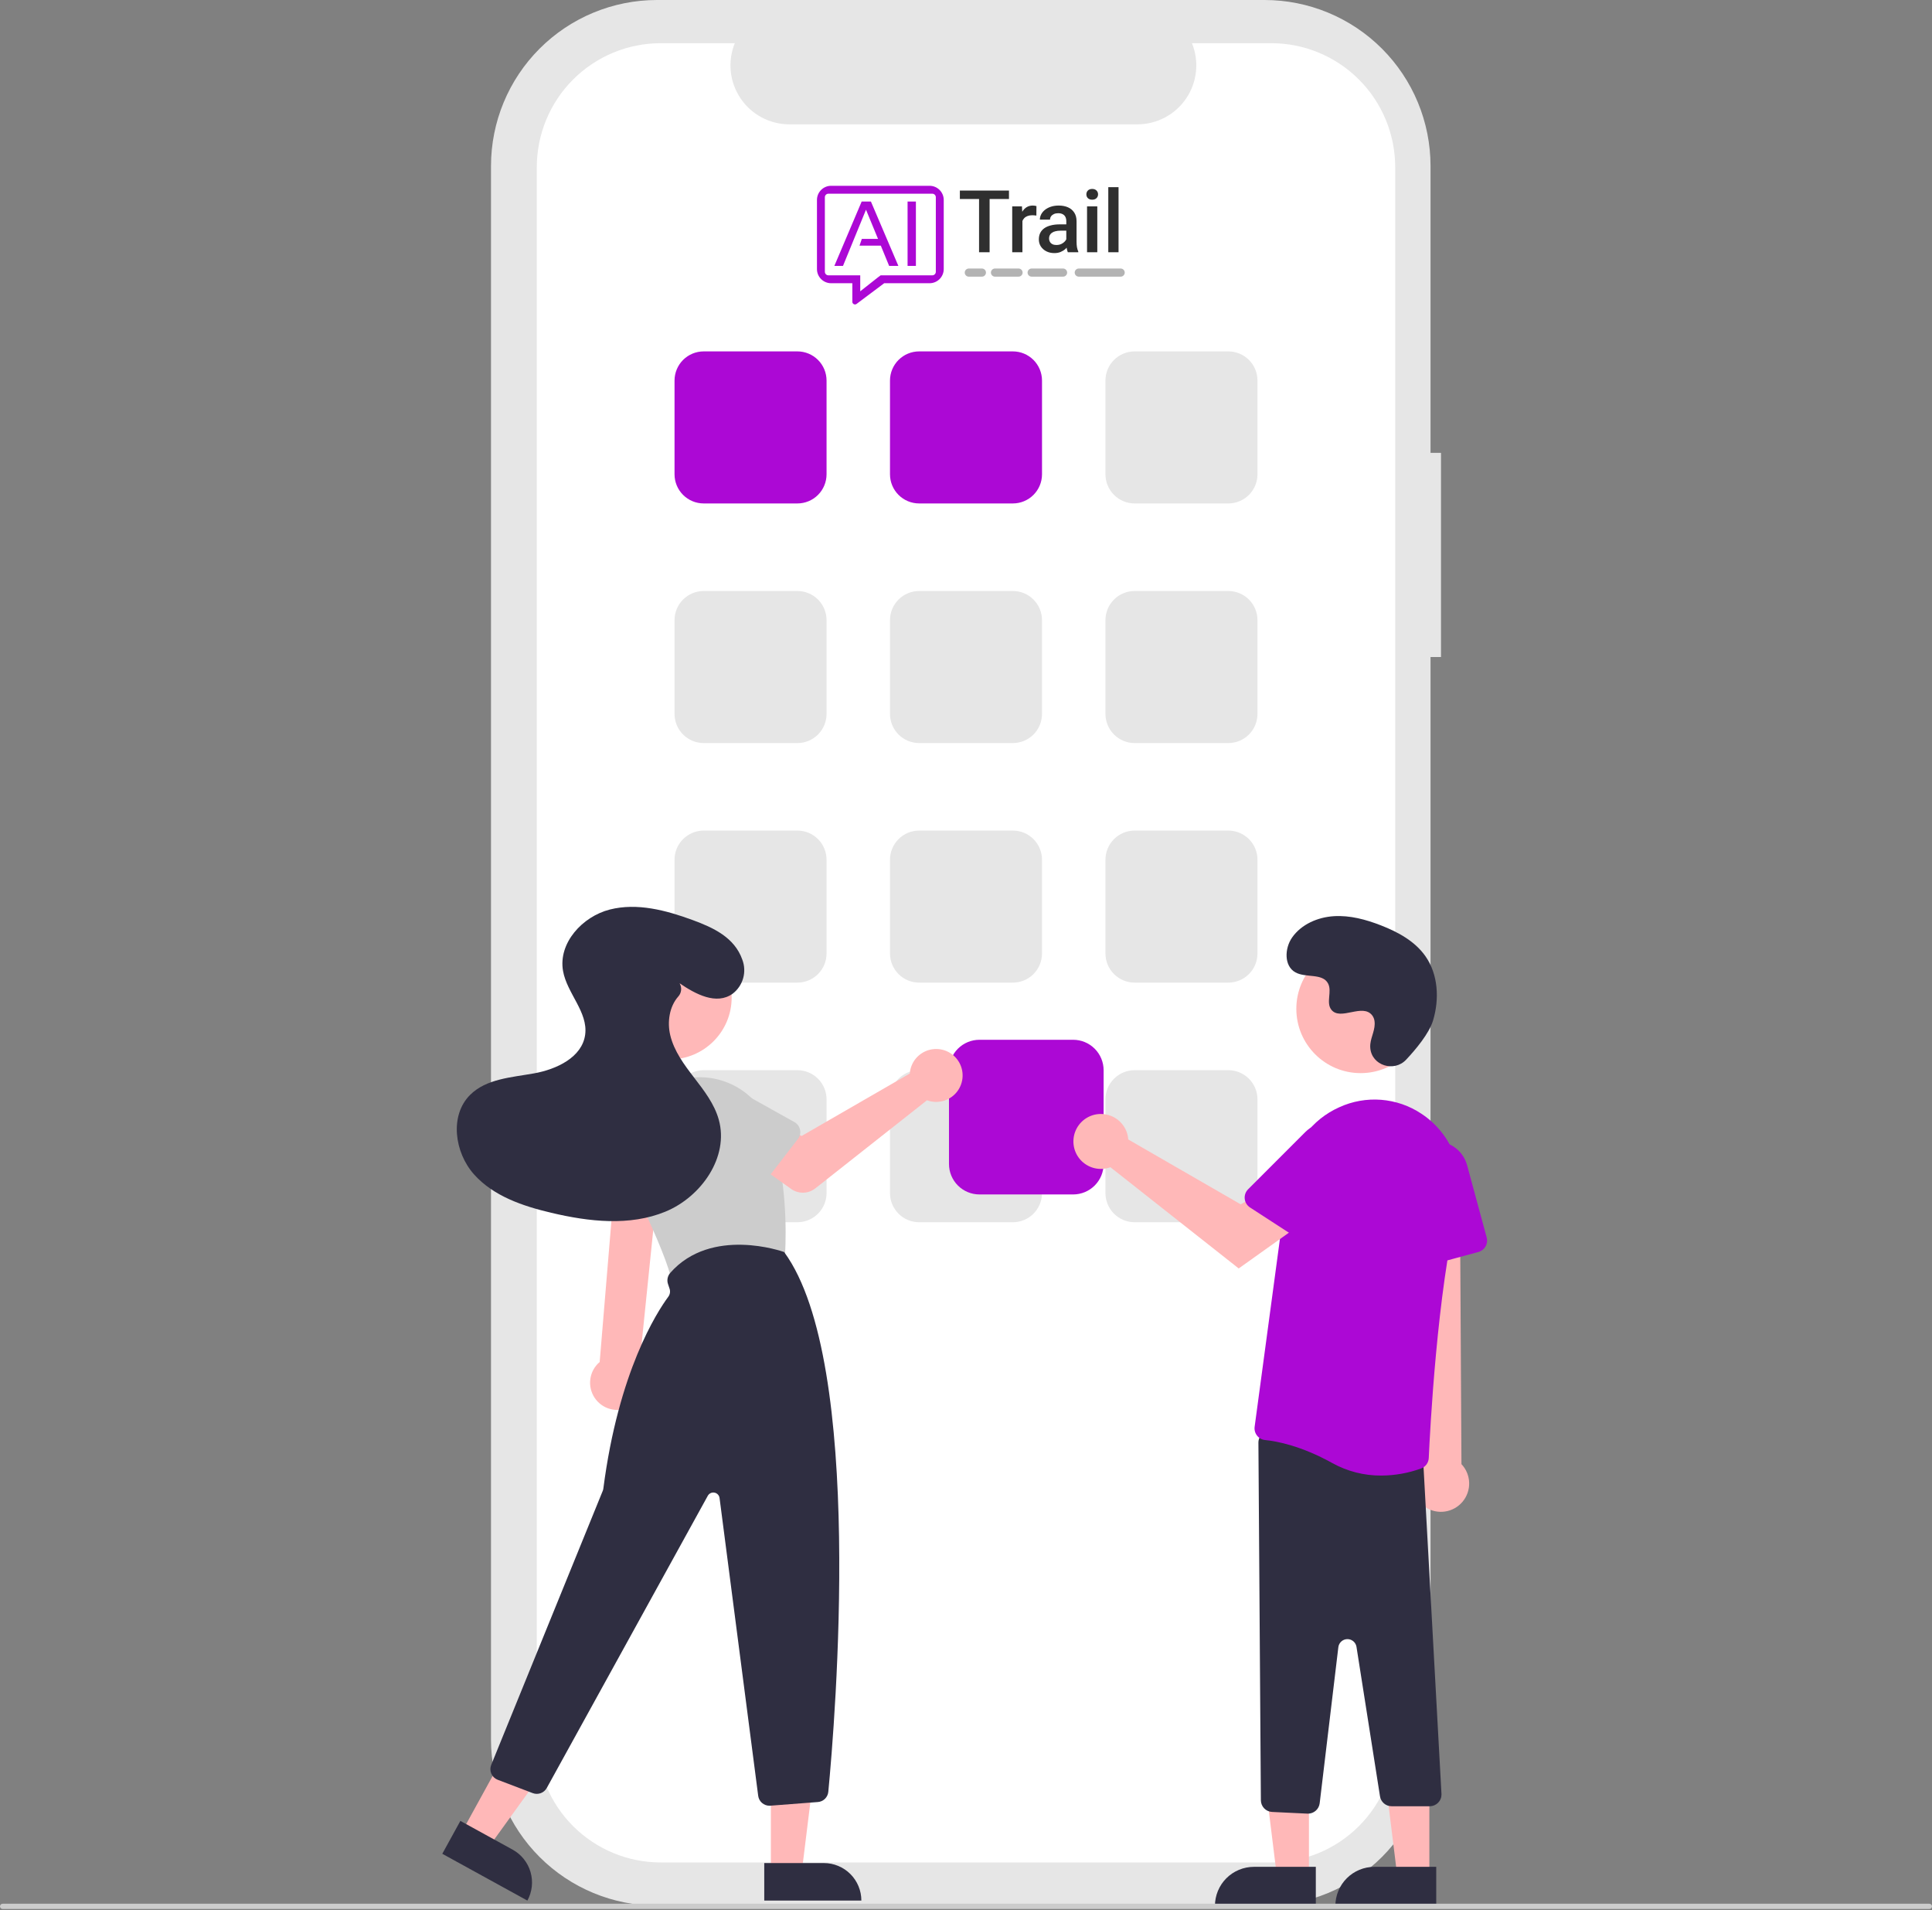 <svg width="350" height="346" viewBox="0 0 350 346" fill="none" xmlns="http://www.w3.org/2000/svg">
<rect x="0" y="0" width="350" height="346" fill="#808080" stroke="none"/>
<g clip-path="url(#clip0_229_1638)">
<path d="M261.051 82.021H259.154V30.069C259.154 26.12 258.377 22.21 256.866 18.562C255.355 14.914 253.14 11.599 250.348 8.807C247.556 6.015 244.241 3.8 240.593 2.289C236.945 0.778 233.035 3.73687e-06 229.086 0H119.018C111.043 -1.76092e-05 103.395 3.168 97.756 8.807C92.117 14.446 88.949 22.094 88.949 30.069V315.083C88.949 323.058 92.117 330.706 97.756 336.345C103.395 341.984 111.043 345.152 119.018 345.152H229.086C237.06 345.152 244.709 341.984 250.347 336.345C255.986 330.706 259.154 323.058 259.154 315.084V119.002H261.051L261.051 82.021Z" fill="#E6E6E6"/>
<path d="M252.755 30.279V314.874C252.755 320.83 250.389 326.541 246.177 330.753C241.966 334.964 236.254 337.33 230.299 337.33H119.702C113.747 337.33 108.035 334.964 103.824 330.753C99.612 326.541 97.247 320.83 97.246 314.874V30.279C97.247 24.323 99.612 18.611 103.824 14.4C108.035 10.188 113.747 7.823 119.702 7.823H133.119C132.46 9.443 132.209 11.2 132.388 12.94C132.567 14.68 133.171 16.349 134.147 17.8C135.123 19.252 136.44 20.441 137.983 21.264C139.527 22.087 141.249 22.518 142.998 22.52H206.055C207.804 22.518 209.526 22.087 211.069 21.264C212.612 20.441 213.93 19.252 214.906 17.8C215.881 16.349 216.485 14.679 216.665 12.94C216.844 11.2 216.593 9.443 215.933 7.823H230.299C236.254 7.823 241.966 10.188 246.177 14.4C250.389 18.611 252.754 24.323 252.755 30.279Z" fill="white"/>
<path d="M152.717 48.161H151.151L156.101 36.499H157.773L162.748 48.161H161.076L159.567 44.491H155.71L156.126 43.268H159.062L156.884 37.983L152.717 48.161ZM165.924 36.499V48.161H164.416V36.499H165.924Z" fill="#AC08D5"/>
<path d="M168.402 33.652H150.564C149.15 33.652 148 34.801 148 36.216V48.735C148 50.149 149.15 51.298 150.564 51.298H154.409V54.663C154.409 54.948 154.642 55.144 154.89 55.144C154.986 55.144 155.086 55.116 155.174 55.048L160.178 51.298H168.402C169.816 51.298 170.966 50.149 170.966 48.735V36.216C170.966 34.801 169.816 33.652 168.402 33.652ZM169.534 49.226C169.534 49.578 169.246 49.867 168.893 49.867H159.537L159.024 50.251L155.841 52.761V49.867H150.072C149.72 49.867 149.432 49.578 149.432 49.226V35.724C149.432 35.372 149.72 35.083 150.072 35.083H168.893C169.246 35.083 169.534 35.372 169.534 35.724V49.226Z" fill="#AC08D5"/>
<path d="M179.277 34.512V45.687H177.366V34.512H179.277ZM182.785 34.512V36.047H173.889V34.512H182.785ZM185.222 38.963V45.687H183.372V37.382H185.138L185.222 38.963ZM187.763 37.328L187.747 39.048C187.635 39.027 187.512 39.012 187.379 39.002C187.251 38.992 187.123 38.986 186.995 38.986C186.678 38.986 186.399 39.032 186.159 39.124C185.918 39.212 185.716 39.339 185.552 39.508C185.394 39.672 185.271 39.872 185.184 40.107C185.097 40.342 185.046 40.606 185.03 40.898L184.608 40.928C184.608 40.406 184.659 39.923 184.762 39.478C184.864 39.032 185.017 38.641 185.222 38.303C185.432 37.965 185.693 37.702 186.005 37.513C186.322 37.323 186.688 37.229 187.103 37.229C187.215 37.229 187.335 37.239 187.463 37.259C187.596 37.28 187.696 37.303 187.763 37.328ZM193.17 44.021V40.061C193.17 39.764 193.116 39.508 193.009 39.293C192.902 39.078 192.738 38.912 192.518 38.794C192.303 38.677 192.032 38.618 191.704 38.618C191.402 38.618 191.141 38.669 190.921 38.771C190.701 38.874 190.53 39.012 190.407 39.186C190.284 39.36 190.223 39.557 190.223 39.777H188.381C188.381 39.449 188.46 39.132 188.619 38.825C188.777 38.518 189.008 38.244 189.309 38.004C189.611 37.763 189.972 37.574 190.392 37.436C190.811 37.298 191.282 37.229 191.804 37.229C192.428 37.229 192.981 37.334 193.462 37.543C193.948 37.753 194.329 38.07 194.606 38.495C194.887 38.915 195.028 39.442 195.028 40.076V43.768C195.028 44.147 195.053 44.487 195.104 44.789C195.161 45.086 195.24 45.344 195.342 45.564V45.687H193.447C193.36 45.487 193.29 45.234 193.239 44.927C193.193 44.615 193.17 44.313 193.17 44.021ZM193.439 40.637L193.454 41.78H192.126C191.784 41.78 191.482 41.813 191.221 41.88C190.96 41.941 190.742 42.033 190.568 42.156C190.394 42.279 190.264 42.428 190.177 42.602C190.09 42.776 190.046 42.972 190.046 43.193C190.046 43.413 190.097 43.615 190.2 43.799C190.302 43.978 190.451 44.119 190.645 44.221C190.845 44.323 191.085 44.374 191.366 44.374C191.745 44.374 192.075 44.298 192.357 44.144C192.643 43.986 192.868 43.794 193.032 43.569C193.196 43.338 193.283 43.121 193.293 42.916L193.892 43.737C193.83 43.947 193.725 44.172 193.577 44.413C193.429 44.653 193.234 44.884 192.994 45.104C192.758 45.319 192.474 45.495 192.142 45.633C191.814 45.771 191.436 45.84 191.006 45.84C190.463 45.84 189.98 45.733 189.555 45.518C189.13 45.298 188.798 45.004 188.557 44.636C188.317 44.262 188.197 43.84 188.197 43.369C188.197 42.929 188.278 42.54 188.442 42.202C188.611 41.859 188.857 41.573 189.179 41.343C189.506 41.112 189.906 40.938 190.376 40.821C190.847 40.698 191.384 40.637 191.988 40.637H193.439ZM198.785 37.382V45.687H196.928V37.382H198.785ZM196.805 35.202C196.805 34.921 196.897 34.688 197.081 34.504C197.27 34.315 197.531 34.22 197.864 34.22C198.191 34.22 198.45 34.315 198.639 34.504C198.828 34.688 198.923 34.921 198.923 35.202C198.923 35.479 198.828 35.709 198.639 35.893C198.45 36.077 198.191 36.169 197.864 36.169C197.531 36.169 197.27 36.077 197.081 35.893C196.897 35.709 196.805 35.479 196.805 35.202ZM202.634 33.898V45.687H200.777V33.898H202.634Z" fill="#2F2F2F"/>
<path d="M175.509 49.371H177.88" stroke="#B3B3B3" stroke-width="1.474" stroke-linecap="round"/>
<path d="M180.252 49.371H184.52" stroke="#B3B3B3" stroke-width="1.474" stroke-linecap="round"/>
<path d="M186.892 49.371H192.583" stroke="#B3B3B3" stroke-width="1.474" stroke-linecap="round"/>
<path d="M195.429 49.371H203.018" stroke="#B3B3B3" stroke-width="1.474" stroke-linecap="round"/>
<path d="M144.46 91.185H127.476C126.076 91.183 124.735 90.627 123.745 89.637C122.756 88.648 122.199 87.306 122.198 85.907V68.923C122.199 67.523 122.756 66.182 123.745 65.192C124.735 64.203 126.076 63.646 127.476 63.645H144.46C145.859 63.646 147.201 64.203 148.19 65.192C149.18 66.182 149.736 67.523 149.738 68.923V85.907C149.736 87.306 149.18 88.648 148.19 89.637C147.201 90.627 145.859 91.183 144.46 91.185Z" fill="#AC08D5"/>
<path d="M183.493 91.185H166.509C165.109 91.183 163.768 90.627 162.778 89.637C161.789 88.648 161.232 87.306 161.23 85.907V68.923C161.232 67.523 161.789 66.182 162.778 65.192C163.768 64.203 165.109 63.646 166.509 63.645H183.493C184.892 63.646 186.234 64.203 187.223 65.192C188.212 66.182 188.769 67.523 188.771 68.923V85.907C188.769 87.306 188.212 88.648 187.223 89.637C186.234 90.627 184.892 91.183 183.493 91.185Z" fill="#AC08D5"/>
<path d="M222.525 91.185H205.541C204.142 91.183 202.8 90.627 201.811 89.637C200.821 88.648 200.265 87.306 200.263 85.907V68.923C200.265 67.523 200.821 66.182 201.811 65.192C202.8 64.203 204.142 63.646 205.541 63.645H222.525C223.925 63.646 225.266 64.203 226.256 65.192C227.245 66.182 227.802 67.523 227.803 68.923V85.907C227.802 87.306 227.245 88.648 226.256 89.637C225.266 90.627 223.925 91.183 222.525 91.185Z" fill="#E6E6E6"/>
<path d="M144.46 134.583H127.476C126.076 134.582 124.735 134.025 123.745 133.036C122.756 132.046 122.199 130.705 122.198 129.305V112.321C122.199 110.922 122.756 109.58 123.745 108.591C124.735 107.601 126.076 107.045 127.476 107.043H144.46C145.859 107.045 147.201 107.601 148.19 108.591C149.18 109.58 149.736 110.922 149.738 112.321V129.305C149.736 130.705 149.18 132.046 148.19 133.036C147.201 134.025 145.859 134.582 144.46 134.583Z" fill="#E6E6E6"/>
<path d="M183.493 134.583H166.509C165.109 134.582 163.768 134.025 162.778 133.036C161.789 132.046 161.232 130.705 161.23 129.305V112.321C161.232 110.922 161.789 109.58 162.778 108.591C163.768 107.601 165.109 107.045 166.509 107.043H183.493C184.892 107.045 186.234 107.601 187.223 108.591C188.212 109.58 188.769 110.922 188.771 112.321V129.305C188.769 130.705 188.212 132.046 187.223 133.036C186.234 134.025 184.892 134.582 183.493 134.583Z" fill="#E6E6E6"/>
<path d="M222.525 134.583H205.541C204.142 134.582 202.8 134.025 201.811 133.036C200.821 132.046 200.265 130.705 200.263 129.305V112.321C200.265 110.922 200.821 109.58 201.811 108.591C202.8 107.601 204.142 107.045 205.541 107.043H222.525C223.925 107.045 225.266 107.601 226.256 108.591C227.245 109.58 227.802 110.922 227.803 112.321V129.305C227.802 130.705 227.245 132.046 226.256 133.036C225.266 134.025 223.925 134.582 222.525 134.583Z" fill="#E6E6E6"/>
<path d="M144.46 177.973H127.476C126.076 177.972 124.735 177.415 123.745 176.426C122.756 175.436 122.199 174.095 122.198 172.695V155.711C122.199 154.312 122.756 152.97 123.745 151.981C124.735 150.992 126.076 150.435 127.476 150.433H144.46C145.859 150.435 147.201 150.992 148.19 151.981C149.18 152.97 149.736 154.312 149.738 155.711V172.695C149.736 174.095 149.18 175.436 148.19 176.426C147.201 177.415 145.859 177.972 144.46 177.973Z" fill="#E6E6E6"/>
<path d="M183.493 177.973H166.509C165.109 177.972 163.768 177.415 162.778 176.426C161.789 175.436 161.232 174.095 161.23 172.695V155.711C161.232 154.312 161.789 152.97 162.778 151.981C163.768 150.992 165.109 150.435 166.509 150.433H183.493C184.892 150.435 186.234 150.992 187.223 151.981C188.212 152.97 188.769 154.312 188.771 155.711V172.695C188.769 174.095 188.212 175.436 187.223 176.426C186.234 177.415 184.892 177.972 183.493 177.973Z" fill="#E6E6E6"/>
<path d="M222.525 177.973H205.541C204.142 177.972 202.8 177.415 201.811 176.426C200.821 175.436 200.265 174.095 200.263 172.695V155.711C200.265 154.312 200.821 152.97 201.811 151.981C202.8 150.992 204.142 150.435 205.541 150.433H222.525C223.925 150.435 225.266 150.992 226.256 151.981C227.245 152.97 227.802 154.312 227.803 155.711V172.695C227.802 174.095 227.245 175.436 226.256 176.426C225.266 177.415 223.925 177.972 222.525 177.973Z" fill="#E6E6E6"/>
<path d="M144.46 221.372H127.476C126.076 221.37 124.735 220.814 123.745 219.824C122.756 218.835 122.199 217.493 122.198 216.094V199.11C122.199 197.711 122.756 196.369 123.745 195.379C124.735 194.39 126.076 193.833 127.476 193.832H144.46C145.859 193.833 147.201 194.39 148.19 195.379C149.18 196.369 149.736 197.711 149.738 199.11V216.094C149.736 217.493 149.18 218.835 148.19 219.824C147.201 220.814 145.859 221.37 144.46 221.372Z" fill="#E6E6E6"/>
<path d="M183.493 221.372H166.509C165.109 221.37 163.768 220.814 162.778 219.824C161.789 218.835 161.232 217.493 161.23 216.094V199.11C161.232 197.711 161.789 196.369 162.778 195.379C163.768 194.39 165.109 193.833 166.509 193.832H183.493C184.892 193.833 186.234 194.39 187.223 195.379C188.212 196.369 188.769 197.711 188.771 199.11V216.094C188.769 217.493 188.212 218.835 187.223 219.824C186.234 220.814 184.892 221.37 183.493 221.372Z" fill="#E6E6E6"/>
<path d="M222.525 221.372H205.541C204.142 221.37 202.8 220.814 201.811 219.824C200.821 218.835 200.265 217.493 200.263 216.094V199.11C200.265 197.711 200.821 196.369 201.811 195.379C202.8 194.39 204.142 193.833 205.541 193.832H222.525C223.925 193.833 225.266 194.39 226.256 195.379C227.245 196.369 227.802 197.711 227.803 199.11V216.094C227.802 217.493 227.245 218.835 226.256 219.824C225.266 220.814 223.925 221.37 222.525 221.372Z" fill="#E6E6E6"/>
<path d="M194.416 216.339H177.432C175.97 216.337 174.568 215.756 173.534 214.722C172.5 213.688 171.919 212.286 171.917 210.824V193.84C171.919 192.378 172.5 190.976 173.534 189.942C174.568 188.908 175.97 188.326 177.432 188.325H194.416C195.879 188.326 197.28 188.908 198.314 189.942C199.348 190.976 199.93 192.378 199.932 193.84V210.824C199.93 212.286 199.348 213.688 198.314 214.722C197.281 215.756 195.879 216.337 194.416 216.339Z" fill="#AC08D5"/>
<path d="M114.056 254.842C114.698 254.522 115.262 254.066 115.709 253.505C116.155 252.944 116.474 252.292 116.641 251.594C116.808 250.897 116.82 250.172 116.677 249.469C116.533 248.766 116.238 248.104 115.81 247.528L119.478 211.669H111.552L108.637 246.684C107.717 247.465 107.116 248.557 106.948 249.753C106.779 250.948 107.055 252.164 107.723 253.17C108.391 254.175 109.405 254.901 110.572 255.209C111.739 255.517 112.979 255.386 114.056 254.842Z" fill="#FFB8B8"/>
<path d="M121.334 191.879C127.527 191.879 132.548 186.859 132.548 180.666C132.548 174.472 127.527 169.452 121.334 169.452C115.141 169.452 110.12 174.472 110.12 180.666C110.12 186.859 115.141 191.879 121.334 191.879Z" fill="#FFB8B8"/>
<path d="M123.445 232.552C122.996 232.552 122.56 232.405 122.203 232.133C121.846 231.861 121.588 231.479 121.468 231.046C120.57 227.782 118.233 222.263 114.521 214.642C113.684 212.919 113.22 211.039 113.16 209.124C113.101 207.21 113.447 205.304 114.175 203.532C114.904 201.761 115.999 200.163 117.388 198.845C118.778 197.526 120.43 196.516 122.238 195.881C123.95 195.277 125.767 195.022 127.58 195.131C129.393 195.241 131.165 195.713 132.792 196.52C134.42 197.326 135.869 198.451 137.053 199.828C138.238 201.204 139.135 202.804 139.691 204.534C142.567 213.553 142.429 223.214 142.235 226.948C142.211 227.398 142.04 227.828 141.749 228.171C141.458 228.514 141.062 228.753 140.622 228.85L123.886 232.505C123.741 232.536 123.593 232.552 123.445 232.552Z" fill="#CCCCCC"/>
<path d="M139.652 339.037L145.249 339.037L147.912 317.447L139.651 317.447L139.652 339.037Z" fill="#FFB8B8"/>
<path d="M156.045 344.234L138.453 344.235L138.452 337.438L149.248 337.437C150.14 337.437 151.024 337.613 151.849 337.955C152.673 338.296 153.423 338.797 154.054 339.428C154.685 340.059 155.186 340.808 155.527 341.633C155.869 342.457 156.045 343.341 156.045 344.234Z" fill="#2F2E41"/>
<path d="M83.681 331.783L88.586 334.479L101.322 316.844L94.082 312.864L83.681 331.783Z" fill="#FFB8B8"/>
<path d="M95.541 344.235L80.126 335.759L83.4 329.803L92.86 335.004C94.44 335.872 95.61 337.333 96.112 339.064C96.615 340.795 96.41 342.655 95.541 344.235Z" fill="#2F2E41"/>
<path d="M139.391 327.053C138.892 327.053 138.41 326.871 138.036 326.542C137.661 326.212 137.419 325.758 137.355 325.263L130.355 271.32C130.324 271.082 130.219 270.859 130.053 270.684C129.888 270.509 129.672 270.391 129.436 270.346C129.199 270.301 128.955 270.332 128.737 270.434C128.52 270.537 128.34 270.705 128.224 270.916L99.049 323.846C98.809 324.278 98.421 324.61 97.957 324.78C97.492 324.951 96.982 324.949 96.519 324.775L90.16 322.352C89.904 322.255 89.67 322.107 89.472 321.918C89.274 321.729 89.116 321.502 89.007 321.251C88.898 321 88.84 320.73 88.837 320.457C88.834 320.183 88.885 319.911 88.988 319.658L109.198 270.012C109.249 269.886 109.284 269.754 109.301 269.619C112.038 248.432 119.003 237.658 121.072 234.861C121.223 234.655 121.323 234.416 121.362 234.164C121.402 233.912 121.38 233.654 121.299 233.412L121.014 232.559C120.9 232.22 120.877 231.858 120.947 231.507C121.016 231.157 121.175 230.831 121.409 230.561C128.866 222.068 141.862 226.702 141.992 226.75L142.057 226.774L142.098 226.83C156.671 246.815 151.283 311.726 150.055 324.535C150.009 325.016 149.794 325.466 149.449 325.805C149.103 326.143 148.649 326.348 148.167 326.384L139.55 327.048C139.497 327.052 139.444 327.053 139.391 327.053Z" fill="#2F2E41"/>
<path d="M164.929 193.692C164.873 193.938 164.836 194.188 164.82 194.44L145.207 205.755L140.439 203.011L135.357 209.664L143.325 215.343C143.968 215.801 144.743 216.039 145.533 216.02C146.324 216 147.086 215.725 147.707 215.236L167.931 199.281C168.844 199.618 169.838 199.67 170.781 199.43C171.724 199.189 172.571 198.667 173.21 197.932C173.849 197.198 174.249 196.287 174.358 195.32C174.466 194.353 174.278 193.375 173.817 192.518C173.356 191.661 172.646 190.964 171.779 190.52C170.913 190.077 169.932 189.907 168.968 190.035C168.003 190.162 167.099 190.58 166.378 191.233C165.657 191.887 165.151 192.744 164.929 193.692Z" fill="#FFB8B8"/>
<path d="M144.551 206.291L138.212 214.507C138.032 214.74 137.803 214.933 137.542 215.07C137.28 215.207 136.993 215.287 136.698 215.303C136.403 215.319 136.108 215.272 135.833 215.164C135.559 215.056 135.31 214.89 135.106 214.677L127.93 207.225C126.739 206.295 125.966 204.932 125.78 203.433C125.594 201.934 126.009 200.423 126.935 199.23C127.861 198.037 129.222 197.26 130.72 197.069C132.219 196.878 133.731 197.288 134.927 198.211L143.927 203.243C144.185 203.387 144.409 203.585 144.583 203.824C144.757 204.062 144.878 204.335 144.937 204.624C144.996 204.914 144.992 205.212 144.926 205.5C144.859 205.788 144.731 206.057 144.551 206.291Z" fill="#CCCCCC"/>
<path d="M119.982 220.565L109.771 218.721C109.48 218.668 109.204 218.554 108.962 218.385C108.72 218.216 108.517 217.997 108.367 217.743C108.216 217.489 108.123 217.205 108.092 216.912C108.062 216.618 108.095 216.321 108.189 216.041L111.5 206.24C111.777 204.755 112.631 203.441 113.876 202.585C115.12 201.729 116.654 201.401 118.139 201.674C119.625 201.947 120.942 202.797 121.801 204.04C122.661 205.282 122.993 206.814 122.724 208.301L122.401 218.608C122.392 218.903 122.319 219.192 122.187 219.457C122.056 219.721 121.869 219.954 121.64 220.14C121.41 220.326 121.143 220.46 120.857 220.533C120.571 220.606 120.273 220.617 119.982 220.565Z" fill="#CCCCCC"/>
<path d="M123.109 178.086C125.991 180.059 129.775 182.087 132.719 179.986C133.64 179.285 134.309 178.304 134.626 177.191C134.943 176.078 134.89 174.892 134.477 173.811C133.068 169.78 129.195 168.006 125.492 166.645C120.677 164.877 115.435 163.47 110.465 164.737C105.495 166.003 101.103 170.815 102 175.865C102.722 179.925 106.552 183.304 106.009 187.393C105.461 191.507 100.834 193.673 96.749 194.409C92.663 195.144 88.092 195.38 85.156 198.315C81.411 202.058 82.346 208.749 85.87 212.701C89.394 216.653 94.713 218.445 99.866 219.662C106.694 221.276 114.078 222.124 120.563 219.446C127.048 216.768 132.094 209.559 130.215 202.8C129.422 199.944 127.553 197.531 125.746 195.182C123.94 192.833 122.111 190.376 121.421 187.494C120.847 185.092 121.272 182.303 122.865 180.502C123.155 180.186 123.337 179.787 123.386 179.362C123.435 178.937 123.347 178.507 123.136 178.134L123.109 178.086Z" fill="#2F2E41"/>
<path d="M237.127 339.784H231.313L228.547 317.357H237.128L237.127 339.784Z" fill="#FFB8B8"/>
<path d="M227.16 338.123H238.373V345.183H220.1C220.1 344.256 220.282 343.337 220.637 342.481C220.992 341.624 221.512 340.846 222.168 340.19C222.823 339.535 223.602 339.015 224.458 338.66C225.315 338.305 226.233 338.123 227.16 338.123Z" fill="#2F2E41"/>
<path d="M258.943 339.784H253.129L250.363 317.357H258.944L258.943 339.784Z" fill="#FFB8B8"/>
<path d="M248.976 338.123H260.189V345.183H241.916C241.916 344.256 242.098 343.337 242.453 342.481C242.808 341.624 243.328 340.846 243.984 340.19C244.639 339.535 245.417 339.015 246.274 338.66C247.131 338.305 248.049 338.123 248.976 338.123Z" fill="#2F2E41"/>
<path d="M258.233 272.991C257.607 272.588 257.076 272.052 256.679 271.422C256.282 270.792 256.028 270.083 255.935 269.344C255.841 268.605 255.911 267.854 256.139 267.145C256.367 266.436 256.748 265.786 257.255 265.24L253.427 210.91L264.454 211.98L264.757 265.185C265.618 266.097 266.114 267.293 266.152 268.546C266.19 269.8 265.766 271.024 264.962 271.986C264.158 272.948 263.029 273.582 261.789 273.767C260.548 273.952 259.283 273.676 258.233 272.991Z" fill="#FFB8B8"/>
<path d="M236.853 328.486L230.452 328.181C229.907 328.155 229.392 327.921 229.014 327.527C228.636 327.134 228.423 326.61 228.42 326.064L227.973 261.302C227.971 260.994 228.035 260.69 228.161 260.41C228.288 260.129 228.473 259.88 228.705 259.678C228.937 259.476 229.209 259.326 229.504 259.239C229.799 259.152 230.109 259.13 230.414 259.174L256.02 262.892C256.526 262.962 256.99 263.213 257.325 263.598C257.661 263.984 257.847 264.477 257.848 264.988L261.141 324.997C261.143 325.279 261.09 325.558 260.983 325.819C260.877 326.08 260.72 326.317 260.522 326.517C260.323 326.717 260.088 326.875 259.828 326.983C259.568 327.092 259.289 327.147 259.007 327.148H252.107C251.598 327.15 251.105 326.969 250.718 326.638C250.331 326.307 250.076 325.848 249.998 325.345L245.741 298.281C245.679 297.885 245.475 297.524 245.168 297.267C244.861 297.009 244.471 296.871 244.071 296.879C243.67 296.886 243.285 297.038 242.988 297.307C242.691 297.576 242.501 297.943 242.453 298.341L239.073 326.608C239.01 327.126 238.759 327.603 238.369 327.949C237.979 328.295 237.476 328.487 236.954 328.489C236.921 328.489 236.887 328.488 236.853 328.486Z" fill="#2F2E41"/>
<path d="M241.359 264.991C235.715 261.855 231.306 261.031 229.18 260.819C228.897 260.792 228.623 260.707 228.374 260.571C228.125 260.435 227.907 260.249 227.732 260.026C227.553 259.801 227.421 259.542 227.345 259.264C227.269 258.987 227.251 258.697 227.29 258.413L233.426 212.86C233.779 210.195 234.808 207.665 236.416 205.51C238.023 203.355 240.155 201.648 242.609 200.55C244.984 199.458 247.599 198.992 250.206 199.196C252.812 199.401 255.322 200.268 257.498 201.717C257.709 201.857 257.915 202 258.117 202.145C260.623 203.982 262.53 206.518 263.596 209.436C264.663 212.354 264.842 215.522 264.11 218.542C260.348 233.934 259.055 259.168 258.834 264.07C258.817 264.488 258.676 264.891 258.43 265.229C258.184 265.567 257.843 265.825 257.451 265.969C255.136 266.81 252.693 267.245 250.23 267.255C247.127 267.274 244.072 266.494 241.359 264.991Z" fill="#AC08D5"/>
<path d="M255.923 229.166C255.665 228.98 255.451 228.739 255.299 228.46C255.146 228.181 255.058 227.871 255.041 227.553L254.233 212.91C254.153 211.459 254.613 210.03 255.525 208.899C256.436 207.767 257.734 207.013 259.168 206.781C260.603 206.55 262.072 206.858 263.293 207.646C264.514 208.434 265.4 209.645 265.78 211.048L269.329 224.139C269.477 224.686 269.402 225.268 269.12 225.759C268.839 226.25 268.374 226.609 267.828 226.758L257.731 229.495C257.424 229.579 257.102 229.593 256.79 229.536C256.477 229.479 256.18 229.353 255.923 229.166Z" fill="#AC08D5"/>
<path d="M246.491 194.365C252.924 194.365 258.139 189.15 258.139 182.717C258.139 176.283 252.924 171.068 246.491 171.068C240.058 171.068 234.843 176.283 234.843 182.717C234.843 189.15 240.058 194.365 246.491 194.365Z" fill="#FFB8B8"/>
<path d="M204.28 205.601C204.339 205.857 204.377 206.117 204.394 206.379L224.767 218.132L229.719 215.282L234.998 222.193L224.404 229.743L201.162 211.407C200.214 211.758 199.182 211.812 198.202 211.561C197.223 211.311 196.343 210.769 195.679 210.006C195.016 209.244 194.6 208.297 194.488 207.293C194.375 206.289 194.571 205.274 195.049 204.383C195.528 203.493 196.266 202.769 197.165 202.308C198.065 201.847 199.084 201.672 200.086 201.804C201.088 201.936 202.026 202.37 202.775 203.049C203.524 203.727 204.049 204.617 204.28 205.601Z" fill="#FFB8B8"/>
<path d="M225.494 217.133C225.46 216.817 225.498 216.497 225.604 216.197C225.71 215.897 225.882 215.625 226.108 215.4L236.476 205.029C237.504 204.002 238.875 203.391 240.326 203.315C241.777 203.239 243.205 203.702 244.334 204.616C245.463 205.531 246.214 206.83 246.442 208.265C246.67 209.7 246.358 211.169 245.567 212.388L238.183 223.766C237.874 224.24 237.39 224.573 236.837 224.691C236.283 224.809 235.706 224.702 235.231 224.395L226.455 218.699C226.188 218.527 225.963 218.296 225.797 218.025C225.63 217.754 225.527 217.449 225.494 217.133Z" fill="#AC08D5"/>
<path d="M254.734 191.932C252.561 194.247 248.525 193.004 248.242 189.842C248.22 189.596 248.221 189.349 248.247 189.104C248.393 187.703 249.202 186.431 249.008 184.952C248.965 184.584 248.827 184.234 248.61 183.933C246.878 181.615 242.814 184.97 241.179 182.871C240.177 181.584 241.355 179.558 240.586 178.119C239.571 176.22 236.565 177.157 234.68 176.117C232.582 174.96 232.708 171.742 234.089 169.785C235.772 167.397 238.725 166.124 241.64 165.94C244.556 165.756 247.451 166.545 250.173 167.605C253.266 168.811 256.333 170.476 258.236 173.196C260.55 176.503 260.773 180.949 259.616 184.816C258.911 187.168 256.508 190.042 254.734 191.932Z" fill="#2F2E41"/>
<path d="M349.526 345.754H0.474C0.348 345.754 0.228 345.704 0.139 345.615C0.05 345.526 0 345.405 0 345.279C0 345.154 0.05 345.033 0.139 344.944C0.228 344.855 0.348 344.805 0.474 344.805H349.526C349.652 344.805 349.772 344.855 349.861 344.944C349.95 345.033 350 345.154 350 345.279C350 345.405 349.95 345.526 349.861 345.615C349.772 345.704 349.652 345.754 349.526 345.754Z" fill="#CCCCCC"/>
</g>
<defs>
<clipPath id="clip0_229_1638">
<rect width="350" height="345.754" fill="white"/>
</clipPath>
</defs>
</svg>

